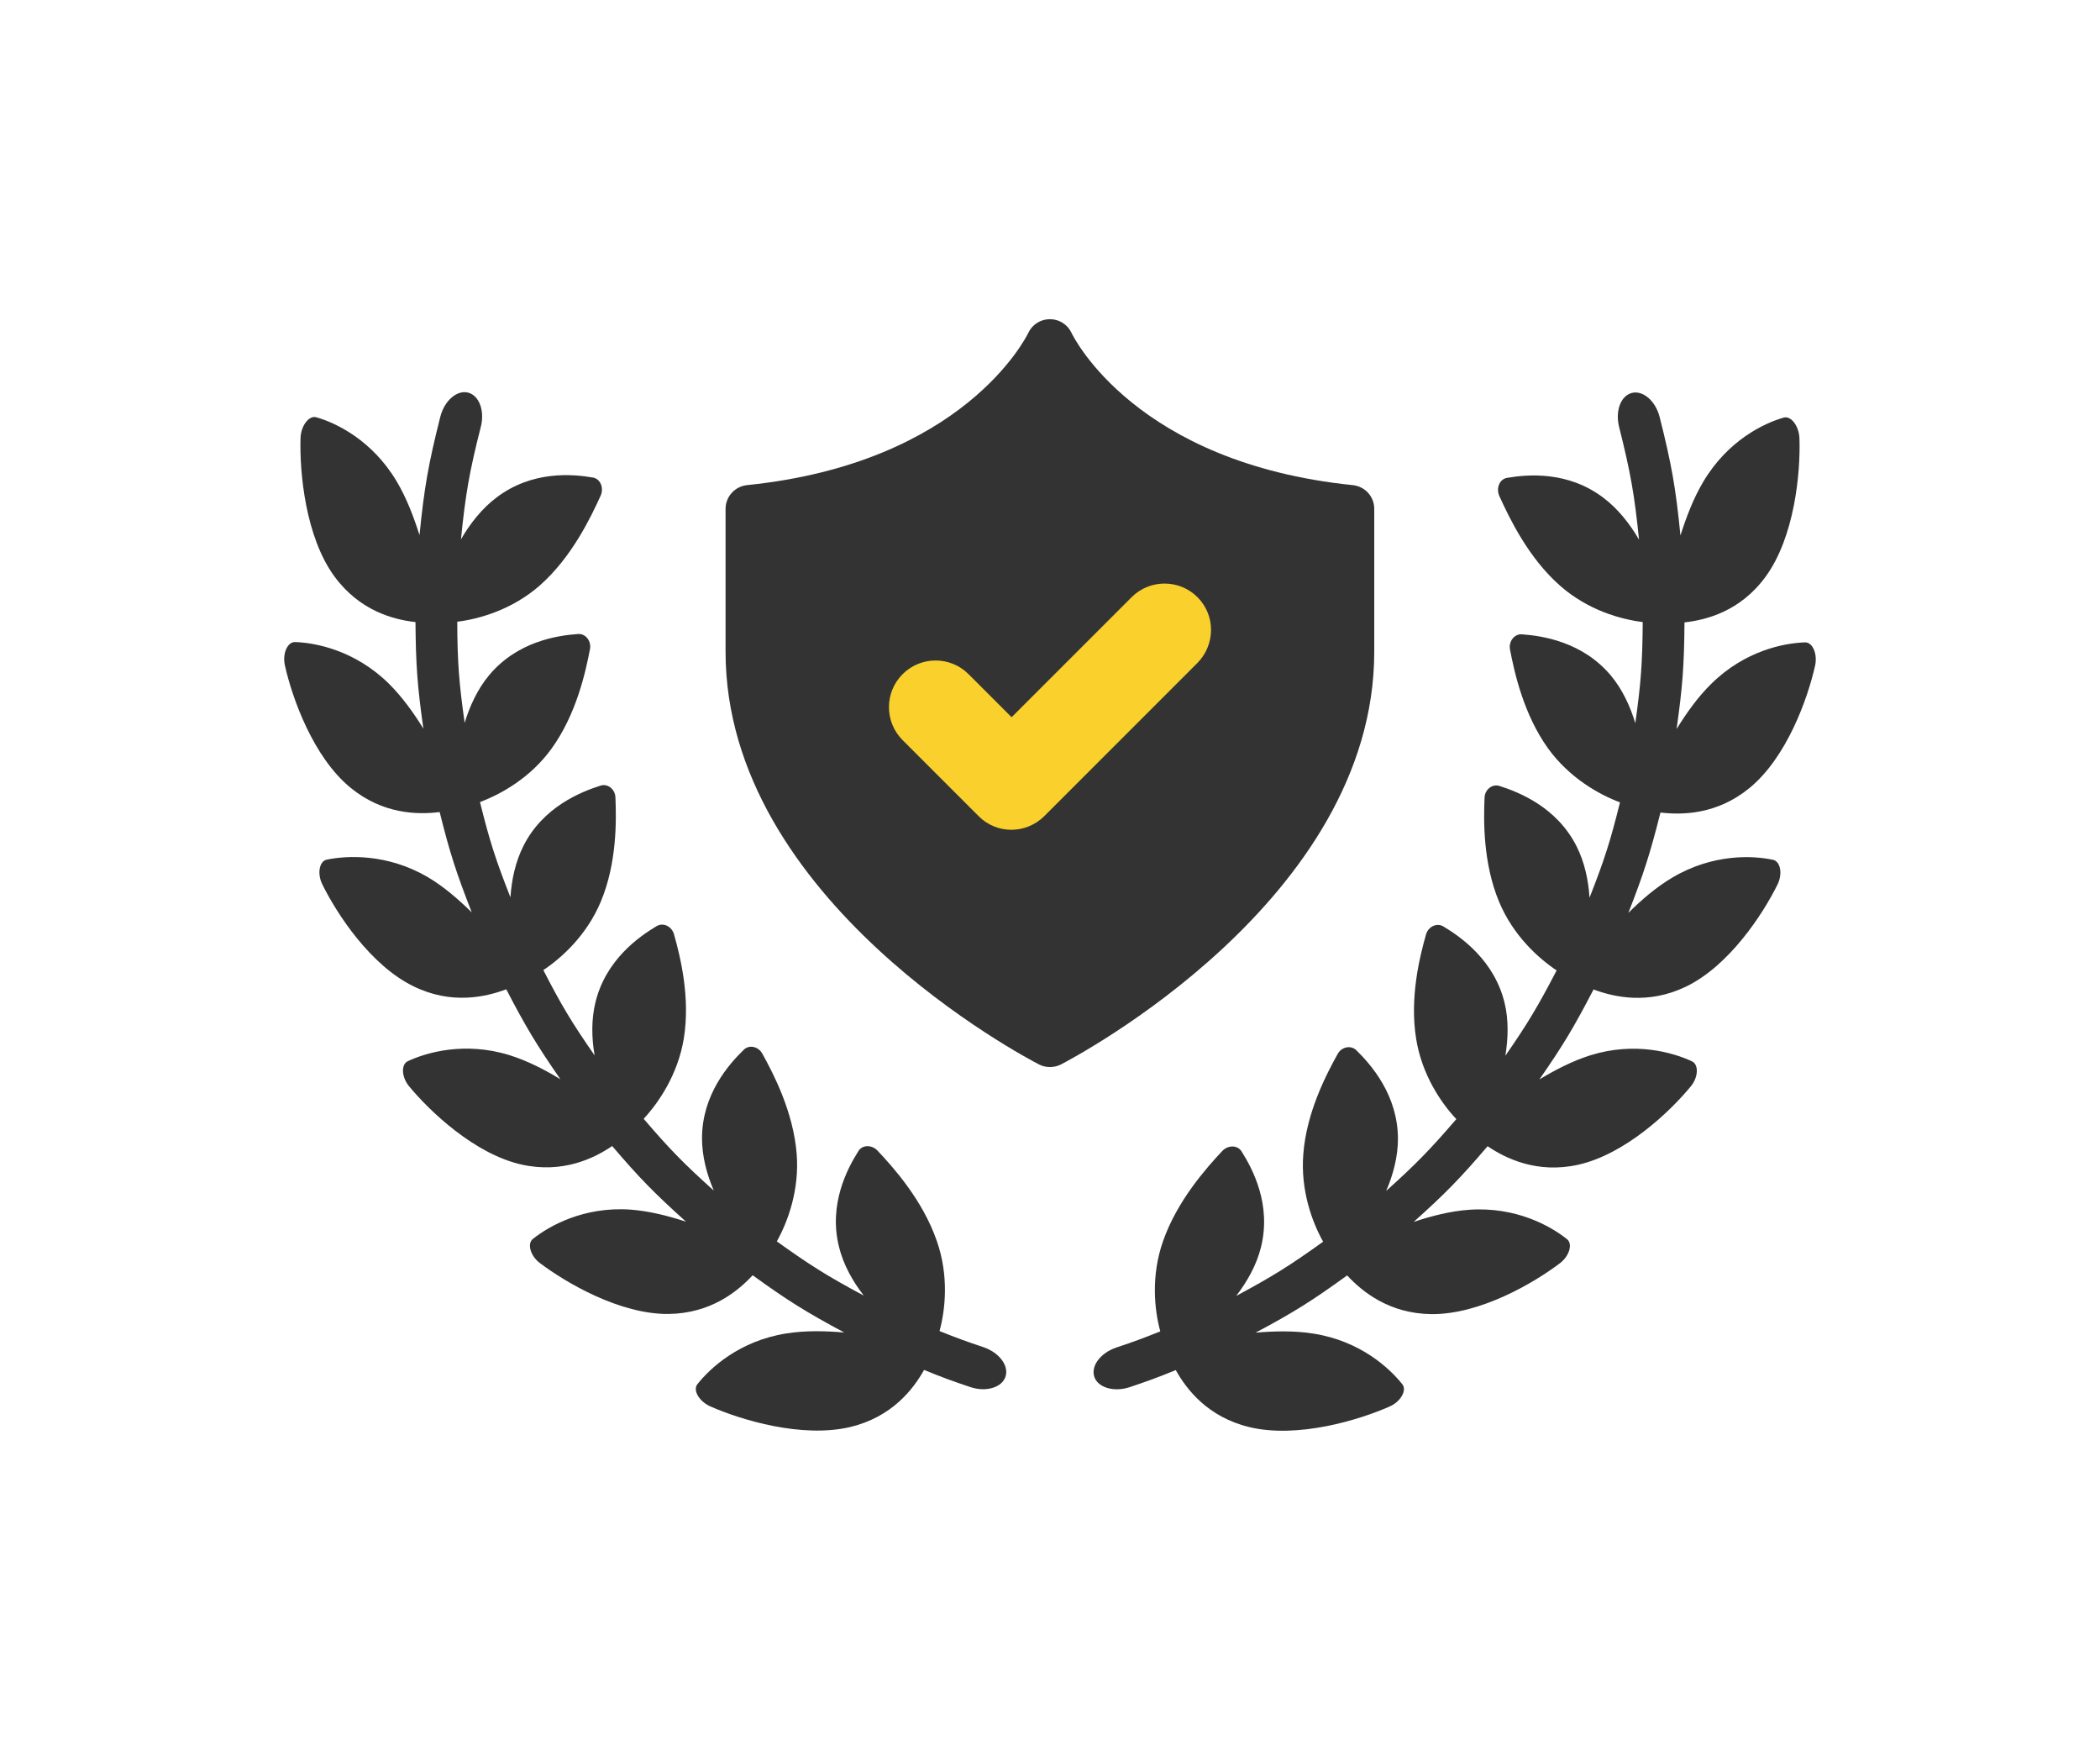 <svg xmlns="http://www.w3.org/2000/svg" xmlns:xlink="http://www.w3.org/1999/xlink" width="940" zoomAndPan="magnify" viewBox="0 0 705 591" height="788" preserveAspectRatio="xMidYMid meet" version="1.0"><defs><clipPath id="8aef5cf9b1"><path d="M 274.164 186.172 L 430.836 186.172 L 430.836 285.824 L 274.164 285.824 Z M 274.164 186.172 " clip-rule="nonzero"/></clipPath><clipPath id="0fa4539c7b"><path d="M 0.164 0.172 L 156.836 0.172 L 156.836 99.824 L 0.164 99.824 Z M 0.164 0.172 " clip-rule="nonzero"/></clipPath><clipPath id="43a2480edc"><rect x="0" width="157" y="0" height="100"/></clipPath><clipPath id="d73ab3dfe8"><path d="M 243 107.133 L 462 107.133 L 462 359 L 243 359 Z M 243 107.133 " clip-rule="nonzero"/></clipPath></defs><g clip-path="url(#8aef5cf9b1)"><g transform="matrix(1, 0, 0, 1, 274, 186)"><g clip-path="url(#43a2480edc)"><g clip-path="url(#0fa4539c7b)"><path fill="#fad02c" d="M 0.164 0.172 L 156.645 0.172 L 156.645 99.824 L 0.164 99.824 Z M 0.164 0.172 " fill-opacity="1" fill-rule="nonzero"/></g></g></g></g><path fill="#333333" d="M 330.137 452.172 C 324.184 450.172 321.207 449.086 315.414 446.762 C 317.363 439.613 318.609 428.246 314.492 416.5 C 309.785 402.859 299.934 391.871 294.629 386.238 C 292.734 384.184 289.484 384.184 288.188 386.348 C 284.449 392.25 278.062 404.266 281.691 418.609 C 283.152 424.512 286.238 430.031 289.973 434.852 C 277.738 428.301 271.891 424.621 260.793 416.664 C 264.422 410.168 268.426 399.504 267.453 387.27 C 266.316 373.086 259.602 360.309 255.922 353.652 C 254.57 351.215 251.484 350.566 249.695 352.352 C 244.664 357.223 235.676 367.402 235.676 382.07 C 235.676 388.027 237.246 394.09 239.629 399.609 C 229.559 390.57 224.852 385.754 216.082 375.52 C 221.113 370.109 227.559 360.688 229.559 348.617 C 231.832 334.707 228.316 320.793 226.258 313.539 C 225.5 310.941 222.684 309.535 220.465 310.832 C 214.457 314.406 203.359 322.199 199.895 336.438 C 198.488 342.23 198.598 348.402 199.625 354.246 C 191.992 343.258 188.527 337.52 182.41 325.609 C 188.582 321.496 197.027 313.863 201.734 302.551 C 207.148 289.559 206.934 275.215 206.609 267.637 C 206.5 264.875 204.008 262.926 201.629 263.684 C 194.969 265.793 182.355 270.828 175.75 283.875 C 173.047 289.234 171.746 295.242 171.367 301.195 C 166.441 288.691 164.383 282.305 161.137 269.203 C 168.066 266.605 178.078 261.141 185.227 251.18 C 193.508 239.703 196.594 225.52 198.055 217.941 C 198.598 215.234 196.648 212.637 194.102 212.797 C 187.121 213.285 173.695 215.289 164.223 226.602 C 160.379 231.203 157.727 236.887 155.992 242.625 C 154.098 229.199 153.559 222.379 153.504 208.684 C 160.867 207.766 171.855 204.68 181.164 196.559 C 191.938 187.086 198.324 173.66 201.629 166.406 C 202.816 163.809 201.574 160.723 199.082 160.289 C 192.207 159.098 178.621 157.906 166.656 167.004 C 161.785 170.684 157.832 175.719 154.75 181.023 C 156.266 165.973 157.562 158.395 161.406 143.293 C 162.762 138.043 160.973 132.898 157.293 131.816 C 153.559 130.734 149.227 134.359 147.82 139.883 C 143.812 155.742 142.406 163.754 140.836 179.613 C 138.887 173.5 136.504 167.164 133.148 161.535 C 124.922 147.73 112.848 141.938 106.137 140.043 C 103.699 139.395 100.996 142.914 100.887 147.137 C 100.562 158.719 102.562 180.266 112.309 193.527 C 120.754 205.004 132.066 207.98 139.484 208.793 C 139.59 223.246 140.133 230.445 142.137 244.574 C 138.832 239.215 134.988 233.855 130.441 229.363 C 119.184 218.32 106.027 215.723 99.047 215.504 C 96.5 215.449 94.77 219.348 95.637 223.301 C 98.07 234.234 105.109 254.102 117.668 264.387 C 128.547 273.32 140.242 273.48 147.602 272.562 C 151.012 286.312 153.234 293.078 158.375 306.23 C 153.938 301.902 149.012 297.57 143.488 294.324 C 129.957 286.473 116.586 287.121 109.711 288.531 C 107.219 289.016 106.406 293.184 108.195 296.812 C 113.066 306.719 124.434 324.148 138.996 331.133 C 151.609 337.25 162.977 334.652 169.961 332.055 C 176.457 344.559 180.082 350.621 188.148 362.258 C 182.844 359.012 177.051 356.035 170.988 354.141 C 156.047 349.539 143.219 353.219 136.883 356.195 C 134.609 357.277 134.773 361.5 137.316 364.586 C 144.301 373.031 159.352 387.375 175.156 390.895 C 188.852 393.926 199.355 388.84 205.523 384.668 C 214.727 395.441 219.707 400.531 230.316 410.059 C 224.363 408.109 218.031 406.484 211.641 406 C 195.996 404.914 184.359 411.465 178.891 415.852 C 176.887 417.422 178.078 421.535 181.219 423.918 C 190.043 430.574 208.125 441.184 224.418 441.023 C 238.547 440.859 247.641 433.496 252.676 428.031 C 264.367 436.477 270.484 440.316 283.422 447.246 C 277.035 446.707 270.32 446.543 263.934 447.57 C 248.234 450.062 238.438 459.156 234.105 464.625 C 232.539 466.625 234.703 470.363 238.438 472.039 C 248.723 476.586 269.238 482.812 285.426 478.969 C 299.445 475.613 306.59 466.301 310.219 459.805 C 316.281 462.297 319.422 463.434 325.699 465.543 C 331.113 467.383 336.527 465.652 337.609 461.918 C 338.691 458.184 335.281 453.906 330.137 452.172 Z M 330.137 452.172 " fill-opacity="1" fill-rule="nonzero"/><path fill="#333333" d="M 587.324 264.496 C 599.883 254.211 606.918 234.344 609.355 223.41 C 610.223 219.457 608.488 215.504 605.945 215.613 C 598.961 215.828 585.809 218.375 574.547 229.473 C 569.945 233.965 566.156 239.379 562.855 244.684 C 564.859 230.5 565.398 223.355 565.508 208.902 C 572.871 208.09 584.238 205.164 592.684 193.637 C 602.426 180.371 604.484 158.828 604.105 147.242 C 603.996 143.02 601.289 139.504 598.852 140.152 C 592.141 142.047 580.07 147.84 571.84 161.645 C 568.484 167.273 566.102 173.605 564.152 179.723 C 562.586 163.863 561.176 155.852 557.172 139.988 C 555.766 134.469 551.434 130.84 547.699 131.926 C 543.961 133.008 542.23 138.148 543.582 143.398 C 547.375 158.504 548.727 166.027 550.242 181.129 C 547.156 175.824 543.203 170.793 538.332 167.109 C 526.371 158.016 512.836 159.207 505.906 160.398 C 503.418 160.832 502.172 163.863 503.363 166.516 C 506.664 173.77 513.055 187.246 523.824 196.668 C 533.137 204.84 544.125 207.871 551.488 208.793 C 551.379 222.488 550.891 229.309 548.996 242.734 C 547.266 236.996 544.613 231.312 540.77 226.711 C 531.297 215.449 517.871 213.395 510.887 212.906 C 508.344 212.746 506.395 215.344 506.938 218.051 C 508.398 225.629 511.484 239.812 519.766 251.285 C 526.965 261.191 536.926 266.715 543.855 269.312 C 540.605 282.414 538.551 288.801 533.625 301.305 C 533.246 295.352 531.945 289.289 529.238 283.984 C 522.633 270.938 510.023 265.902 503.363 263.793 C 500.926 263.035 498.492 265.035 498.383 267.742 C 498.059 275.32 497.84 289.668 503.254 302.66 C 507.965 313.973 516.41 321.605 522.582 325.719 C 516.41 337.574 513 343.367 505.367 354.355 C 506.34 348.508 506.504 342.285 505.094 336.547 C 501.633 322.363 490.535 314.516 484.523 310.941 C 482.359 309.641 479.492 310.996 478.734 313.648 C 476.676 320.902 473.156 334.812 475.43 348.727 C 477.379 360.797 483.82 370.215 488.91 375.629 C 480.141 385.805 475.43 390.68 465.363 399.719 C 467.742 394.195 469.312 388.188 469.312 382.18 C 469.258 367.508 460.273 357.332 455.293 352.461 C 453.453 350.73 450.367 351.379 449.066 353.762 C 445.387 360.418 438.621 373.195 437.539 387.375 C 436.562 399.609 440.57 410.328 444.195 416.77 C 433.098 424.727 427.254 428.41 415.02 434.961 C 418.754 430.086 421.84 424.566 423.301 418.719 C 426.93 404.375 420.539 392.355 416.805 386.457 C 415.453 384.289 412.258 384.289 410.309 386.348 C 405.059 391.977 395.207 402.965 390.441 416.609 C 386.328 428.355 387.574 439.723 389.523 446.867 C 383.73 449.195 380.809 450.277 374.797 452.281 C 369.656 454.016 366.246 458.234 367.328 461.973 C 368.41 465.652 373.824 467.383 379.238 465.598 C 385.516 463.488 388.656 462.352 394.719 459.859 C 398.344 466.355 405.492 475.668 419.512 479.023 C 435.695 482.867 456.215 476.641 466.5 472.094 C 470.234 470.469 472.344 466.68 470.828 464.68 C 466.5 459.211 456.699 450.117 441.004 447.625 C 434.613 446.598 427.902 446.762 421.516 447.301 C 434.453 440.426 440.57 436.527 452.262 428.086 C 457.297 433.551 466.391 440.914 480.52 441.078 C 496.867 441.238 514.949 430.629 523.719 423.969 C 526.91 421.535 528.047 417.422 526.043 415.906 C 520.578 411.52 508.938 404.969 493.293 406.051 C 486.906 406.484 480.52 408.164 474.617 410.113 C 485.23 400.586 490.207 395.496 499.41 384.723 C 505.582 388.891 516.086 393.98 529.781 390.949 C 545.586 387.43 560.637 373.141 567.617 364.641 C 570.164 361.609 570.324 357.332 568.051 356.25 C 561.719 353.273 548.891 349.539 533.949 354.191 C 527.887 356.086 522.094 359.121 516.789 362.312 C 524.855 350.73 528.48 344.613 534.977 332.105 C 541.906 334.707 553.328 337.25 565.941 331.188 C 580.504 324.203 591.871 306.773 596.742 296.867 C 598.527 293.293 597.715 289.125 595.227 288.586 C 588.352 287.121 575.035 286.527 561.555 294.484 C 556.035 297.734 551.109 302.008 546.668 306.395 C 551.812 293.238 553.977 286.473 557.441 272.723 C 564.75 273.59 576.441 273.426 587.324 264.496 Z M 587.324 264.496 " fill-opacity="1" fill-rule="nonzero"/><g clip-path="url(#d73ab3dfe8)"><path fill="#333333" d="M 461.355 218.754 L 461.355 170.793 C 461.355 166.676 458.27 163.266 454.156 162.832 C 381.617 155.418 360.562 113.52 359.695 111.68 C 358.395 108.918 355.582 107.133 352.496 107.133 L 352.441 107.133 C 349.355 107.133 346.539 108.918 345.242 111.68 C 344.375 113.465 323.371 155.418 250.781 162.832 C 246.719 163.266 243.582 166.676 243.582 170.793 L 243.582 218.754 C 243.582 302.281 344.539 355.059 348.812 357.277 C 349.949 357.875 351.25 358.145 352.496 358.145 C 353.742 358.145 354.984 357.875 356.176 357.277 C 360.398 355.059 461.355 302.227 461.355 218.754 Z M 401.918 222.598 L 350.602 273.914 C 347.57 276.945 343.508 278.516 339.559 278.516 C 335.551 278.516 331.547 277 328.516 273.914 L 303.02 248.418 C 296.902 242.301 296.902 232.395 303.02 226.277 C 309.137 220.16 319.043 220.16 325.16 226.277 L 339.613 240.73 L 379.887 200.457 C 386.004 194.34 395.91 194.34 402.027 200.457 C 408.145 206.574 408.035 216.48 401.918 222.598 Z M 401.918 222.598 " fill-opacity="1" fill-rule="nonzero"/></g></svg>